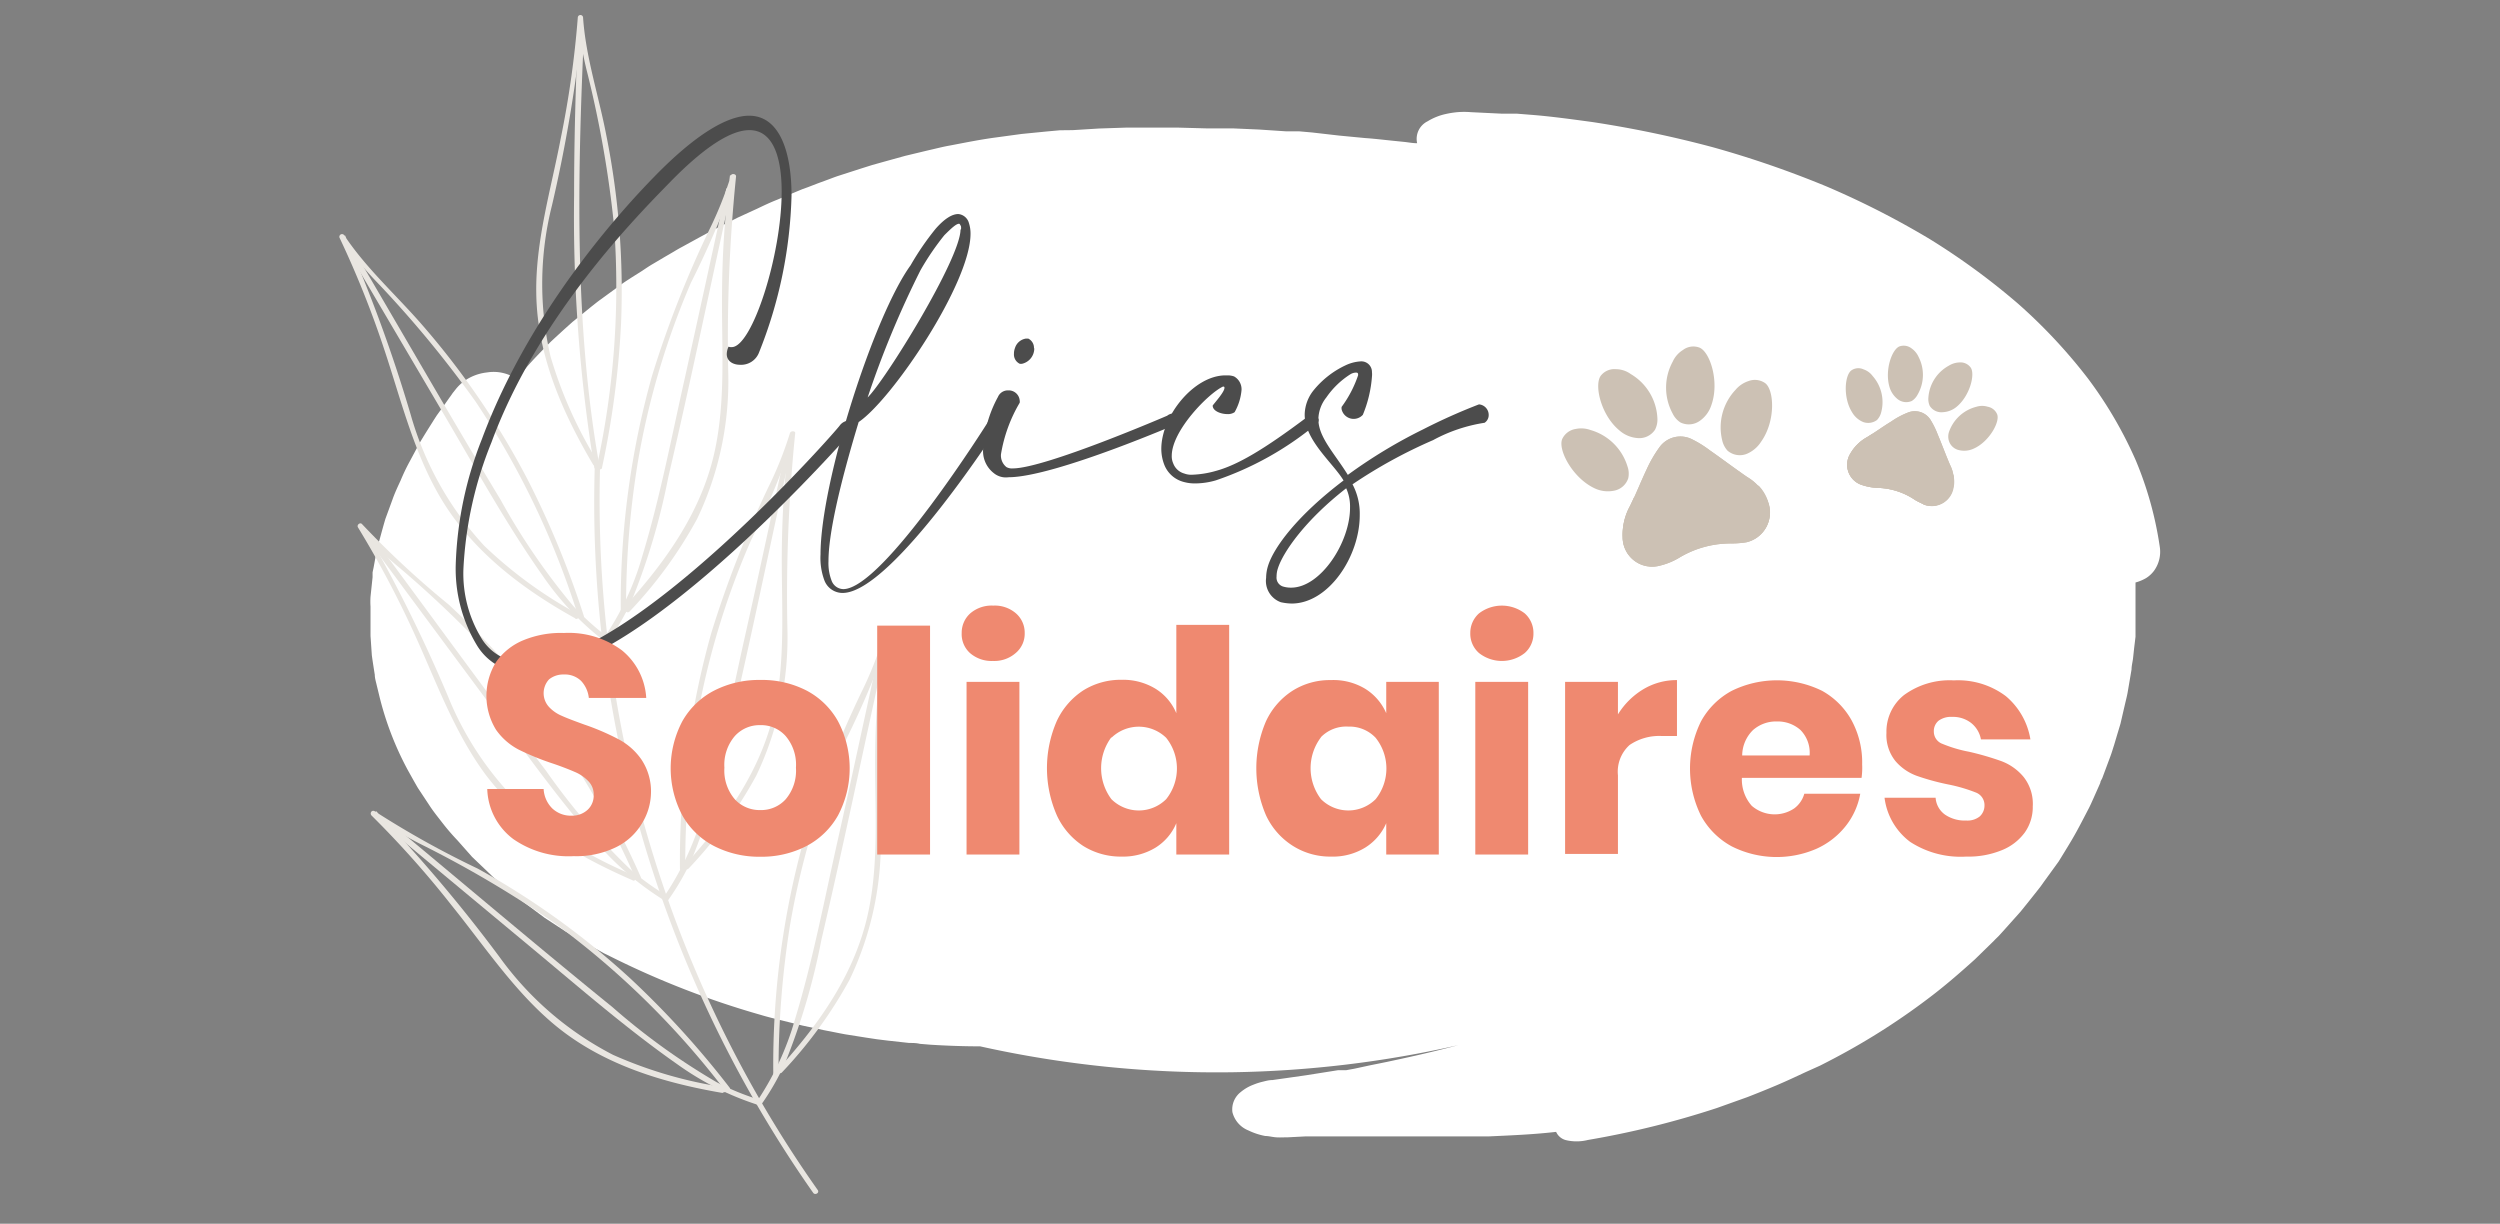 <svg id="Calque_1" data-name="Calque 1" xmlns="http://www.w3.org/2000/svg" viewBox="0 0 169.83 83.13"><rect x="0" y="0" width="169.83" height="83.13" fill="#808080" stroke="none"/><path d="M107.87,77.44a60.62,60.62,0,0,0,8.76-2.17l2.07-.74c.67-.26,1.34-.53,2-.81s1.3-.58,1.94-.88l1-.45.47-.24.46-.24a46.31,46.31,0,0,0,6.72-4.31c1-.77,1.95-1.6,2.87-2.43l1.3-1.27c.1-.11.21-.21.32-.32l.3-.33.59-.66.59-.66.54-.67.54-.68.26-.33.25-.35,1-1.38c.29-.47.58-.94.86-1.41s.53-.94.78-1.42l.37-.71c.13-.24.23-.48.34-.72l.32-.72.16-.36c0-.12.11-.24.15-.37l.54-1.45c.09-.24.16-.49.24-.73l.22-.74.22-.73.17-.74.17-.73c.06-.25.12-.49.16-.74l.25-1.47c0-.25.07-.5.1-.74l.08-.74.09-.74,0-.74,0-.74c0-.24,0-.49,0-.74V39.57a3,3,0,0,0,.72-.3,2,2,0,0,0,.54-.5,2.2,2.2,0,0,0,.39-1.61,24.22,24.22,0,0,0-1.63-5.88,28.08,28.08,0,0,0-3.26-5.58,36.25,36.25,0,0,0-4.74-5.07,47.14,47.14,0,0,0-6-4.39,57.73,57.73,0,0,0-7-3.57A68.06,68.06,0,0,0,116.35,10a75.64,75.64,0,0,0-8.18-1.71c-1.4-.19-2.76-.38-4.15-.49l-1-.08-.52,0-.52,0-2.06-.1a5.51,5.51,0,0,0-.92,0,6.24,6.24,0,0,0-.81.13,4,4,0,0,0-1.21.49,1.33,1.33,0,0,0-.71,1.49c-.29,0-.59-.06-.88-.09l-.88-.09c-.59-.06-1.17-.13-1.76-.17l-1.78-.17L89.14,9l-.9-.08-.9,0-1.8-.12-1.82-.08-.91,0-.9,0-1.82-.05H77.36l-.9,0-1.8.06-1.78.11L72,8.85l-.88.08L69.4,9.1l-1.69.23c-1.07.14-2.1.35-3.15.55-.52.09-1,.22-1.54.34l-1.54.37L60,11l-.75.21-.73.23L57,11.93c-.25.08-.48.17-.72.26l-.71.26-.7.27-.36.13-.34.14-1.38.58c-.46.18-.9.39-1.34.6l-1.33.61-1.29.65-.64.33-.63.34-1.24.68c-.21.11-.41.23-.61.35l-.6.35-.76.45c-.26.15-.49.31-.73.47l-.73.46c-.24.16-.49.31-.71.48l-1.37,1c-.23.16-.44.34-.65.5l-.64.52-.63.51-.59.53-.59.54-.29.27-.27.27c-.36.37-.72.74-1.06,1.11s-.65.76-1,1.15a2.78,2.78,0,0,0-2-.44,3.32,3.32,0,0,0-1.15.34,3,3,0,0,0-.94.75l-.24.3c-.07.1-.14.21-.22.31l-.43.61-.44.61-.2.31-.2.32c-.26.41-.52.83-.77,1.25l-.68,1.27a13.56,13.56,0,0,0-.61,1.28c-.2.43-.4.86-.55,1.29l-.48,1.31c-.13.44-.25.88-.37,1.32-.06.22-.13.43-.17.65l-.14.67-.12.66-.07.33c0,.11,0,.22,0,.33l-.14,1.33a5,5,0,0,0,0,.67l0,.66v1l0,.33.09,1.32c.06.44.13.88.2,1.32,0,.22.07.44.12.66l.16.66a21.13,21.13,0,0,0,1.95,5.13c.23.41.46.83.7,1.24l.8,1.21c.26.4.58.79.88,1.18a14.75,14.75,0,0,0,1,1.16l1,1.13,1.13,1.08.28.27.3.26.62.52.62.51.31.25.33.25,1.34,1,1.41.92c.25.14.48.3.73.44l.75.42.76.42.38.21.39.19a58.81,58.81,0,0,0,10.28,4c.46.14.93.25,1.41.37l1.41.35,1.44.31.72.14.35.07.37.07,1.45.23.73.11.73.09,1.45.16c.24,0,.49,0,.73.06l.73.06c1.13.07,2.26.11,3.36.11a74.08,74.08,0,0,0,17.16,1.76A74.32,74.32,0,0,0,99.06,71c-1.24.33-2.51.63-3.79.91l-1.07.23-.54.11-.55.11L92,72.6l-.55.1-.27,0-.28,0-2.21.35-2.25.32c-.25,0-.48.07-.69.12a4.09,4.09,0,0,0-.59.19,3,3,0,0,0-.88.51,1.49,1.49,0,0,0-.56,1.36,1.81,1.81,0,0,0,1.08,1.24,4.56,4.56,0,0,0,1.15.38c.23,0,.47.07.73.09s.53,0,.81,0l1.16-.06,1.15,0c.75,0,1.51,0,2.26,0h2.24c.37,0,.75,0,1.12,0h3.39l2.28,0c1.52-.07,3.07-.13,4.62-.31a1,1,0,0,0,.66.56A3.15,3.15,0,0,0,107.87,77.44Z" style="fill:#fff"/><path d="M40.77,31.5a81.61,81.61,0,0,0,8.91,39.63,79.79,79.79,0,0,0,5.87,9.71c.14.19-.18.38-.31.19A82,82,0,0,1,40.9,43.39a80,80,0,0,1-.49-11.89.18.18,0,1,1,.36,0Z" style="fill:#e9e6e1"/><path d="M52.87,72.62c2.81-3.08,5.27-6.57,6.13-10.73.72-3.46.42-7,.45-10.56a66.91,66.91,0,0,1,.55-8l.36.05a60,60,0,0,1-3.06,7.21A53.94,53.94,0,0,0,53.66,62.9a61.94,61.94,0,0,0-.77,10,.18.18,0,0,1-.36,0,57.23,57.23,0,0,1,2.13-16.05A71.39,71.39,0,0,1,58.53,47,24.88,24.88,0,0,0,60,43.29c.06-.2.39-.17.36,0a108.82,108.82,0,0,0-.53,13.27,21.63,21.63,0,0,1-2.12,10,30.1,30.1,0,0,1-4.59,6.29c-.15.17-.41-.09-.25-.26Z" style="fill:#e9e6e1"/><path d="M60.08,44.43c-1.43,6.47-2.78,13-4.28,19.41a45.05,45.05,0,0,1-2.47,8.38A17.18,17.18,0,0,1,51.74,75c-.14.19-.45,0-.32-.18A19.53,19.53,0,0,0,54,69.26c1.22-4,2-8.14,2.92-12.23s1.85-8.46,2.78-12.69c.05-.23.4-.14.35.09Z" style="fill:#e9e6e1"/><path d="M46.53,58.76c2.81-3.09,5.27-6.57,6.13-10.73.71-3.46.42-7.06.45-10.57a66.75,66.75,0,0,1,.55-8l.35.05a58.32,58.32,0,0,1-3,7.21A53.44,53.44,0,0,0,47.32,49a61.9,61.9,0,0,0-.77,10,.18.18,0,0,1-.36,0,57.21,57.21,0,0,1,2.13-16,72.62,72.62,0,0,1,3.86-9.87,25,25,0,0,0,1.48-3.7c.06-.19.39-.16.36,0a108.82,108.82,0,0,0-.53,13.27,21.76,21.76,0,0,1-2.12,10A30.1,30.1,0,0,1,46.78,59c-.16.17-.41-.09-.25-.26Z" style="fill:#e9e6e1"/><path d="M53.74,30.57C52.31,37,51,43.53,49.46,50A45.05,45.05,0,0,1,47,58.36a17.18,17.18,0,0,1-1.59,2.76c-.14.19-.45,0-.32-.18a19.53,19.53,0,0,0,2.61-5.54c1.22-4,2-8.14,2.92-12.23s1.84-8.46,2.78-12.7c0-.22.4-.13.35.1Z" style="fill:#e9e6e1"/><path d="M42.46,41.19c2.81-3.08,5.28-6.57,6.13-10.72.72-3.47.42-7.06.46-10.57a64.59,64.59,0,0,1,.54-8L50,12a59.81,59.81,0,0,1-3.06,7.2,53.42,53.42,0,0,0-3.63,12.31,60.92,60.92,0,0,0-.78,10,.18.18,0,0,1-.36,0,57.23,57.23,0,0,1,2.13-16,71.39,71.39,0,0,1,3.87-9.87,25.6,25.6,0,0,0,1.48-3.69c0-.19.38-.16.35.05a108.74,108.74,0,0,0-.53,13.26,21.7,21.7,0,0,1-2.12,10,29.74,29.74,0,0,1-4.58,6.28c-.16.17-.42-.08-.26-.26Z" style="fill:#e9e6e1"/><path d="M49.67,13c-1.42,6.47-2.77,13-4.27,19.41a45.21,45.21,0,0,1-2.48,8.37,17.28,17.28,0,0,1-1.59,2.77c-.13.19-.45,0-.32-.19a18.88,18.88,0,0,0,2.61-5.54c1.22-4,2-8.14,2.92-12.22q1.4-6.36,2.78-12.7c0-.23.4-.13.35.1Z" style="fill:#e9e6e1"/><path d="M39.07,42c-3.6-2-7-4.57-9.14-8.18-1.82-3.08-2.68-6.63-3.8-10a66.45,66.45,0,0,0-3.05-7.64.18.18,0,0,1,.31-.19c1.47,2.22,3.53,4.06,5.27,6.06a53.91,53.91,0,0,1,7.22,10.6,61.85,61.85,0,0,1,3.78,9.19c.07.22-.28.32-.36.09a56.64,56.64,0,0,0-7-14.66,74.2,74.2,0,0,0-6.75-8.16,26,26,0,0,1-2.42-2.93l.31-.19A101.23,101.23,0,0,1,27.9,28.17a21.93,21.93,0,0,0,5,8.91,29.54,29.54,0,0,0,6.35,4.63c.21.11,0,.43-.18.31Z" style="fill:#e9e6e1"/><path d="M24,16.94c3.34,5.67,6.61,11.39,10,17a45.34,45.34,0,0,0,4.92,7.2,17.52,17.52,0,0,0,2.35,2.13c.19.14,0,.45-.18.31a19.56,19.56,0,0,1-4.21-4.45c-2.41-3.41-4.45-7.1-6.56-10.7L23.66,17.12a.18.18,0,0,1,.32-.18Z" style="fill:#e9e6e1"/><path d="M40.29,31.56c-2.1-3.56-3.8-7.43-3.86-11.62-.06-3.57,1-7.06,1.66-10.53A66.75,66.75,0,0,0,39.25,1.2a.18.18,0,0,1,.36,0c.18,2.68,1.07,5.33,1.58,8a53.71,53.71,0,0,1,1,12.78,60.65,60.65,0,0,1-1.29,9.77c0,.23-.4.14-.35-.09a57,57,0,0,0,1.17-16.26A73.89,73.89,0,0,0,39.91,5a24.69,24.69,0,0,1-.66-3.81h.36A99.55,99.55,0,0,1,37.5,13.94a21.79,21.79,0,0,0-.1,10.28,29.41,29.41,0,0,0,3.2,7.15.18.18,0,0,1-.31.19Z" style="fill:#e9e6e1"/><path d="M39.67,2.28c-.4,8.9-.62,18,.64,26.82.12.85.26,1.7.41,2.54,0,.23-.31.33-.35.1A105.64,105.64,0,0,1,39,13.28c0-3.67.1-7.33.26-11,0-.23.38-.23.37,0Z" style="fill:#e9e6e1"/><path d="M43,59.81c-3.8-1.65-7.45-3.8-10-7.17-2.15-2.9-3.38-6.37-4.87-9.63a67.52,67.52,0,0,0-3.81-7.18c-.11-.17.15-.38.28-.22a62,62,0,0,0,5.88,5.46,53.76,53.76,0,0,1,8.25,9.69,61.14,61.14,0,0,1,4.8,8.82c.09.21-.22.4-.32.18a56.83,56.83,0,0,0-8.57-13.84,73.3,73.3,0,0,0-7.5-7.35,23.73,23.73,0,0,1-2.79-2.7l.28-.22a103.09,103.09,0,0,1,5.81,11.67,21.68,21.68,0,0,0,5.89,8.25,29.43,29.43,0,0,0,6.81,3.93c.22.09,0,.4-.18.31Z" style="fill:#e9e6e1"/><path d="M25.33,36.49c3.93,5.29,7.79,10.63,11.77,15.88A45.45,45.45,0,0,0,42.76,59a16.63,16.63,0,0,0,2.57,1.86c.2.12,0,.44-.18.32a19.88,19.88,0,0,1-4.67-4c-2.75-3.14-5.17-6.58-7.65-9.93Q28.93,42,25,36.68c-.14-.19.17-.37.31-.19Z" style="fill:#e9e6e1"/><path d="M49.1,74.25c-4.09-.7-8.16-1.93-11.4-4.61-2.75-2.28-4.76-5.33-7-8.11a66.2,66.2,0,0,0-5.46-6.13c-.14-.14,0-.41.22-.29a62.7,62.7,0,0,0,7,3.9,53.85,53.85,0,0,1,10.35,7.45,61.58,61.58,0,0,1,6.75,7.42c.14.18-.11.44-.26.26A56.65,56.65,0,0,0,37.67,62.71a73.47,73.47,0,0,0-9-5.32,25.38,25.38,0,0,1-3.34-2l.22-.29a103,103,0,0,1,8.39,9.92,21.81,21.81,0,0,0,7.71,6.64,29.22,29.22,0,0,0,7.55,2.2c.23,0,.14.39-.09.35Z" style="fill:#e9e6e1"/><path d="M26.4,55.8C31.47,60,36.49,64.27,41.61,68.42a45.4,45.4,0,0,0,7.08,5.1,17.11,17.11,0,0,0,2.94,1.2.18.18,0,0,1-.1.35A19.72,19.72,0,0,1,46,72.29c-3.41-2.39-6.58-5.15-9.79-7.82q-5.05-4.2-10.11-8.41c-.18-.15.08-.41.26-.26Z" style="fill:#e9e6e1"/><path d="M49.71,23.58c1.37,0,3.39-6.21,3.39-10.57,0-2.36-.6-4.17-2.19-4.17-1.18,0-2.92,1-5.39,3.53-2.15,2.21-8.93,9-12.13,17.67a26.24,26.24,0,0,0-1.91,8.63,8.46,8.46,0,0,0,1.22,4.68A3.42,3.42,0,0,0,35.77,45c7.15,0,20.94-15.61,21.28-16.1a.81.81,0,0,1,.54-.32c.22,0,.36.19.36.45a.68.68,0,0,1,0,.19c-.06.05-14.36,16.49-22.09,16.49a3.88,3.88,0,0,1-3.46-1.87,10.06,10.06,0,0,1-1.44-5.53,25.24,25.24,0,0,1,1.78-8.49C36,21.06,42.26,14.24,44.45,12c2.86-2.94,5-4.14,6.44-4.14,2,0,2.88,2.3,2.88,5.43A30.61,30.61,0,0,1,51.54,24a1.3,1.3,0,0,1-1.27.78c-.47,0-.9-.24-.9-.73a1.29,1.29,0,0,1,.12-.5A.47.47,0,0,0,49.71,23.58Z" style="fill:#4c4c4c"/><path d="M56.28,38.13a3.29,3.29,0,0,0,.21,1.31.87.87,0,0,0,.8.58C60,40,67.1,28.69,67.12,28.66a.71.71,0,0,1,.56-.4c.21,0,.35.15.35.41v0S60.62,40.28,57.24,40.28A1.32,1.32,0,0,1,56,39.42a4.38,4.38,0,0,1-.26-1.76c0-4.91,3.63-16.21,6.12-19.64a18.59,18.59,0,0,1,1.7-2.48c.58-.66,1.1-1,1.54-1h0a.83.83,0,0,1,.72.61,2.29,2.29,0,0,1,.11.73c0,3.37-5.34,11.27-7.6,12.79C57,33.07,56.28,36.31,56.28,38.13Zm9-22.54a.62.62,0,0,0,0-.22c-.06-.12-.09-.17-.13-.17h0c-.19,0-.52.3-1,.78a17.81,17.81,0,0,0-1.62,2.38A65.17,65.17,0,0,0,58.94,27C60.1,25.89,65.25,17.58,65.25,15.59Z" style="fill:#4c4c4c"/><path d="M68,30.85a1,1,0,0,0,.37.88.76.76,0,0,0,.43.09c2.19,0,10.49-3.58,10.49-3.58a.67.67,0,0,1,.41-.15.58.58,0,0,1,.58.45.15.15,0,0,1,0,.12s-8.65,3.76-11.77,3.76a1.29,1.29,0,0,1-1-.28,1.89,1.89,0,0,1-.72-1.69,8.27,8.27,0,0,1,1-3.48.73.73,0,0,1,.69-.45.75.75,0,0,1,.79.68.44.44,0,0,1,0,.16A10.07,10.07,0,0,0,68,30.85Zm2.26-7.19a1.07,1.07,0,0,1-.82,1.05.5.5,0,0,1-.17,0,.7.7,0,0,1-.39-.68,1.07,1.07,0,0,1,.07-.39A.92.92,0,0,1,69.7,23h.15A.7.7,0,0,1,70.24,23.66Z" style="fill:#4c4c4c"/><path d="M83.18,26.35c0-.05,0-.09-.1-.09-1,.47-3.48,3-3.48,4.7a1.18,1.18,0,0,0,.1.52,1.12,1.12,0,0,0,.76.69,1.3,1.3,0,0,0,.51.08A6.64,6.64,0,0,0,82.56,32c1.5-.4,3.29-1.46,6.21-3.65a.65.65,0,0,1,.36-.11c.24,0,.45.13.45.29a.35.35,0,0,1-.17.29,21.5,21.5,0,0,1-6.81,3.81,5.1,5.1,0,0,1-1.39.21,2.84,2.84,0,0,1-.9-.13,1.93,1.93,0,0,1-1.21-1.12,3,3,0,0,1-.21-1.09c0-2.26,2.23-5,4.36-5h.19a1.34,1.34,0,0,1,.39.07,1,1,0,0,1,.51.92A3.69,3.69,0,0,1,83.87,28a.8.8,0,0,1-.49.13c-.43,0-1-.2-1-.58C82.52,27.35,83.18,26.63,83.18,26.35Z" style="fill:#4c4c4c"/><path d="M92.26,25.49c0-.11,0-.18-.15-.18a.79.79,0,0,0-.4.13A5.66,5.66,0,0,0,90.1,27a2.44,2.44,0,0,0-.54,1.48c0,1.22,1.1,2.32,2,3.78a34.37,34.37,0,0,1,5.11-3.09,39.68,39.68,0,0,1,3.8-1.7.72.72,0,0,1,.66.73.62.62,0,0,1-.28.52,10.72,10.72,0,0,0-3.5,1.18,33.49,33.49,0,0,0-5.47,3A4.27,4.27,0,0,1,92.37,35c0,2.81-2.12,6-4.63,6a3.73,3.73,0,0,1-.73-.09,1.53,1.53,0,0,1-1-1.65,2.81,2.81,0,0,1,.13-.82c.39-1.26,2-3.43,5.13-5.8-.72-1.2-2.64-2.72-2.64-4.48a2.71,2.71,0,0,1,.6-1.64,6.17,6.17,0,0,1,2.19-1.71,2.75,2.75,0,0,1,1-.26.72.72,0,0,1,.78.73,1.42,1.42,0,0,1,0,.3,8.37,8.37,0,0,1-.62,2.6.84.84,0,0,1-1.44-.37.5.5,0,0,1,0-.17A7.82,7.82,0,0,0,92.26,25.49ZM86.81,38.61a1.77,1.77,0,0,0-.09.56.63.63,0,0,0,.46.68,1.83,1.83,0,0,0,.53.07c2,0,4-3.07,4-5.42a3,3,0,0,0-.26-1.33C88.66,35.34,87.16,37.51,86.81,38.61Z" style="fill:#4c4c4c"/><path d="M43.57,56a4.16,4.16,0,0,1-1.76,1.57,6.13,6.13,0,0,1-2.83.59A6.58,6.58,0,0,1,34.87,57a4.41,4.41,0,0,1-1.77-3.4h3.83a2,2,0,0,0,.59,1.32,1.83,1.83,0,0,0,1.32.49A1.54,1.54,0,0,0,39.93,55a1.31,1.31,0,0,0,.4-1,1.27,1.27,0,0,0-.37-.94,2.72,2.72,0,0,0-.91-.62c-.37-.16-.87-.36-1.52-.58a17.67,17.67,0,0,1-2.3-.94,4.32,4.32,0,0,1-1.53-1.34,4.38,4.38,0,0,1,0-4.61,4.23,4.23,0,0,1,1.86-1.48A6.67,6.67,0,0,1,38.31,43a6.07,6.07,0,0,1,3.94,1.18,4.5,4.5,0,0,1,1.65,3.23H40a2,2,0,0,0-.53-1.16,1.58,1.58,0,0,0-1.17-.43,1.53,1.53,0,0,0-1,.33,1.38,1.38,0,0,0,0,1.88,2.5,2.5,0,0,0,.87.6c.35.16.86.35,1.52.59a16.22,16.22,0,0,1,2.33,1,4.38,4.38,0,0,1,1.55,1.37,3.9,3.9,0,0,1,.65,2.36A4.09,4.09,0,0,1,43.57,56Z" style="fill:#ef8970"/><path d="M54.77,46.9A5.24,5.24,0,0,1,56.93,49a6.86,6.86,0,0,1,0,6.39,5.24,5.24,0,0,1-2.16,2.09,6.64,6.64,0,0,1-3.12.72,6.71,6.71,0,0,1-3.13-.72,5.26,5.26,0,0,1-2.17-2.09,6.86,6.86,0,0,1,0-6.39,5.26,5.26,0,0,1,2.17-2.09,6.71,6.71,0,0,1,3.13-.72A6.64,6.64,0,0,1,54.77,46.9ZM49.92,50a3,3,0,0,0-.71,2.15,3,3,0,0,0,.71,2.15,2.29,2.29,0,0,0,1.73.73,2.25,2.25,0,0,0,1.72-.73,3,3,0,0,0,.7-2.15,3,3,0,0,0-.7-2.15,2.23,2.23,0,0,0-1.72-.74A2.26,2.26,0,0,0,49.92,50Z" style="fill:#ef8970"/><path d="M63.18,42.5V58.05H59.59V42.5Z" style="fill:#ef8970"/><path d="M65.91,41.67a2.22,2.22,0,0,1,1.56-.53,2.2,2.2,0,0,1,1.55.53A1.74,1.74,0,0,1,69.61,43,1.71,1.71,0,0,1,69,44.36a2.2,2.2,0,0,1-1.55.54,2.23,2.23,0,0,1-1.56-.54A1.73,1.73,0,0,1,65.33,43,1.76,1.76,0,0,1,65.91,41.67Zm3.34,4.65V58.05H65.66V46.32Z" style="fill:#ef8970"/><path d="M78.5,46.79a3.57,3.57,0,0,1,1.41,1.66v-6H83.5V58.05H79.91V55.92a3.57,3.57,0,0,1-1.41,1.66,4.24,4.24,0,0,1-2.31.61,4.8,4.8,0,0,1-2.6-.72,4.94,4.94,0,0,1-1.8-2.09,8,8,0,0,1,0-6.4,5,5,0,0,1,1.8-2.08,4.8,4.8,0,0,1,2.6-.72A4.24,4.24,0,0,1,78.5,46.79Zm-3,3.29a3.52,3.52,0,0,0,0,4.21,2.64,2.64,0,0,0,3.72,0,3.34,3.34,0,0,0,0-4.17,2.67,2.67,0,0,0-3.72,0Z" style="fill:#ef8970"/><path d="M92.74,46.79a3.67,3.67,0,0,1,1.43,1.66V46.32h3.57V58.05H94.17V55.92a3.67,3.67,0,0,1-1.43,1.66,4.19,4.19,0,0,1-2.31.61,4.74,4.74,0,0,1-2.59-.72A4.89,4.89,0,0,1,86,55.38,8.09,8.09,0,0,1,86,49a4.93,4.93,0,0,1,1.81-2.08,4.74,4.74,0,0,1,2.59-.72A4.19,4.19,0,0,1,92.74,46.79Zm-3,3.29a3.48,3.48,0,0,0,0,4.21,2.63,2.63,0,0,0,3.71,0,3.34,3.34,0,0,0,0-4.17,2.43,2.43,0,0,0-1.85-.76A2.4,2.4,0,0,0,89.73,50.08Z" style="fill:#ef8970"/><path d="M100.47,41.67a2.55,2.55,0,0,1,3.11,0,1.77,1.77,0,0,1,.59,1.36,1.74,1.74,0,0,1-.59,1.33,2.51,2.51,0,0,1-3.11,0A1.74,1.74,0,0,1,99.88,43,1.77,1.77,0,0,1,100.47,41.67Zm3.34,4.65V58.05h-3.59V46.32Z" style="fill:#ef8970"/><path d="M111.62,46.83a4.4,4.4,0,0,1,2.3-.63V50h-1a3.58,3.58,0,0,0-2.22.61,2.44,2.44,0,0,0-.79,2.06v5.34h-3.59V46.32h3.59v2.21A5.14,5.14,0,0,1,111.62,46.83Z" style="fill:#ef8970"/><path d="M126.46,52.84h-8.13a2.7,2.7,0,0,0,.67,1.9,2.38,2.38,0,0,0,2.88.18,1.86,1.86,0,0,0,.69-1h3.8a4.91,4.91,0,0,1-1,2.21,5.29,5.29,0,0,1-2,1.54,6.79,6.79,0,0,1-5.72-.17,5.21,5.21,0,0,1-2.1-2.09,7.25,7.25,0,0,1,0-6.4,5.17,5.17,0,0,1,2.09-2.08,6.95,6.95,0,0,1,6.14,0,5.15,5.15,0,0,1,2,2,6,6,0,0,1,.72,3A5,5,0,0,1,126.46,52.84Zm-4.15-3.25a2.32,2.32,0,0,0-1.59-.58,2.37,2.37,0,0,0-1.64.59,2.45,2.45,0,0,0-.73,1.72h4.58A2.2,2.2,0,0,0,122.31,49.59Z" style="fill:#ef8970"/><path d="M136.26,47.29a4.85,4.85,0,0,1,1.67,2.94h-3.36a1.85,1.85,0,0,0-.67-1.12,2,2,0,0,0-1.29-.41,1.42,1.42,0,0,0-.92.26.92.92,0,0,0-.32.75.88.88,0,0,0,.58.82,9.14,9.14,0,0,0,1.82.54,19.4,19.4,0,0,1,2.2.64,3.62,3.62,0,0,1,1.49,1.06,2.94,2.94,0,0,1,.63,2,3,3,0,0,1-.54,1.78A3.58,3.58,0,0,1,136,57.75a6,6,0,0,1-2.43.44,6.3,6.3,0,0,1-3.81-1,4.43,4.43,0,0,1-1.74-3h3.47a1.53,1.53,0,0,0,.64,1.15,2.38,2.38,0,0,0,1.44.4,1.33,1.33,0,0,0,.92-.28,1,1,0,0,0,.32-.75.91.91,0,0,0-.58-.87,10.74,10.74,0,0,0-1.88-.55,16.21,16.21,0,0,1-2.15-.59,3.46,3.46,0,0,1-1.44-1,2.82,2.82,0,0,1-.61-1.92,3.17,3.17,0,0,1,1.19-2.56,5.24,5.24,0,0,1,3.39-1A5.4,5.4,0,0,1,136.26,47.29Z" style="fill:#ef8970"/><path d="M118.63,36.84a6.74,6.74,0,0,1-1,.08,6.75,6.75,0,0,0-3.61,1,4.73,4.73,0,0,1-1.41.54,2,2,0,0,1-2.38-1.94,4.06,4.06,0,0,1,.5-2.13c.4-.81.73-1.66,1.12-2.48a8.58,8.58,0,0,1,.92-1.58,1.75,1.75,0,0,1,2.21-.47,7.4,7.4,0,0,1,1.17.73c.86.6,1.69,1.23,2.55,1.82a3.23,3.23,0,0,1,1.42,1.75A2.06,2.06,0,0,1,118.63,36.84Z" style="fill:#ccc1b4"/><path d="M115.41,23.6a1.17,1.17,0,0,0-1.09.18,1.79,1.79,0,0,0-.69.79,3.69,3.69,0,0,0,0,3.53,1.47,1.47,0,0,0,.53.6,1.29,1.29,0,0,0,1.31-.11,2.08,2.08,0,0,0,.79-1.08C116.83,25.9,116.14,23.83,115.41,23.6Z" style="fill:#ccc1b4"/><path d="M119.87,26a1.22,1.22,0,0,0-1.1-.11,1.94,1.94,0,0,0-.87.59,3.72,3.72,0,0,0-.91,3.42,1.55,1.55,0,0,0,.36.71,1.28,1.28,0,0,0,1.29.23,2.15,2.15,0,0,0,1-.84C120.66,28.56,120.52,26.39,119.87,26Z" style="fill:#ccc1b4"/><path d="M108.78,25.48a1.17,1.17,0,0,1,1-.4,1.73,1.73,0,0,1,1,.33,3.68,3.68,0,0,1,1.81,3,1.5,1.5,0,0,1-.16.78,1.28,1.28,0,0,1-1.18.57,2.11,2.11,0,0,1-1.24-.52C108.72,28.18,108.26,26.05,108.78,25.48Z" style="fill:#ccc1b4"/><path d="M106.14,29.79a1.22,1.22,0,0,1,.9-.65,1.85,1.85,0,0,1,1,.07,3.69,3.69,0,0,1,2.52,2.48,1.46,1.46,0,0,1,.05.8,1.26,1.26,0,0,1-1,.85,2.1,2.1,0,0,1-1.33-.19C106.78,32.42,105.79,30.48,106.14,29.79Z" style="fill:#ccc1b4"/><path d="M114.49,36.22c-2.26.34-3-1.71-3.5-2.42-.08.19-.17.37-.26.56a4.06,4.06,0,0,0-.5,2.13,2,2,0,0,0,2.38,1.94,4.73,4.73,0,0,0,1.41-.54,6.75,6.75,0,0,1,3.61-1,6.74,6.74,0,0,0,1-.08,2.06,2.06,0,0,0,1.49-2.71,2.74,2.74,0,0,0-.65-1.11C118.43,33.11,117.09,35.82,114.49,36.22Z" style="fill:#ccc1b4"/><path d="M118.63,36.84a6.74,6.74,0,0,1-1,.08,6.75,6.75,0,0,0-3.61,1,4.73,4.73,0,0,1-1.41.54,2,2,0,0,1-2.38-1.94,4.06,4.06,0,0,1,.5-2.13c.4-.81.73-1.66,1.12-2.48a8.58,8.58,0,0,1,.92-1.58,1.75,1.75,0,0,1,2.21-.47,7.4,7.4,0,0,1,1.17.73c.86.6,1.69,1.23,2.55,1.82a3.23,3.23,0,0,1,1.42,1.75A2.06,2.06,0,0,1,118.63,36.84Z" style="fill:#ccc1b4"/><path d="M130.7,34.28c-.21-.12-.45-.21-.64-.34a4.76,4.76,0,0,0-2.58-.8,3.84,3.84,0,0,1-1.07-.22,1.44,1.44,0,0,1-.71-2.11,2.94,2.94,0,0,1,1.13-1.11c.56-.34,1.09-.73,1.65-1.07a5.48,5.48,0,0,1,1.17-.62,1.26,1.26,0,0,1,1.53.57,5.77,5.77,0,0,1,.44.9c.29.69.55,1.4.85,2.1a2.33,2.33,0,0,1,.19,1.62A1.49,1.49,0,0,1,130.7,34.28Z" style="fill:#ccc1b4"/><path d="M133.85,24.94a.85.85,0,0,0-.73-.32,1.46,1.46,0,0,0-.73.22A2.68,2.68,0,0,0,131,27a1.13,1.13,0,0,0,.09.57A.94.94,0,0,0,132,28a1.58,1.58,0,0,0,.91-.36C133.83,26.89,134.21,25.36,133.85,24.94Z" style="fill:#ccc1b4"/><path d="M135.66,28.12a.86.86,0,0,0-.63-.49,1.29,1.29,0,0,0-.76,0,2.66,2.66,0,0,0-1.88,1.74,1,1,0,0,0,0,.57.92.92,0,0,0,.7.64,1.52,1.52,0,0,0,1-.11C135.14,30,135.9,28.62,135.66,28.12Z" style="fill:#ccc1b4"/><path d="M129.07,23.52a.87.87,0,0,1,.79.15,1.42,1.42,0,0,1,.48.59,2.67,2.67,0,0,1-.08,2.56,1.12,1.12,0,0,1-.39.42.94.94,0,0,1-.94-.11,1.63,1.63,0,0,1-.56-.8C128,25.15,128.54,23.67,129.07,23.52Z" style="fill:#ccc1b4"/><path d="M125.8,25.14a.83.83,0,0,1,.79-.05,1.29,1.29,0,0,1,.62.45,2.68,2.68,0,0,1,.58,2.48,1.16,1.16,0,0,1-.28.51,1,1,0,0,1-.94.14,1.56,1.56,0,0,1-.74-.64C125.17,27,125.32,25.42,125.8,25.14Z" style="fill:#ccc1b4"/><path d="M128.41,32.29c-1.51-.66-1.2-2.22-1.2-2.83l-.38.24a2.94,2.94,0,0,0-1.13,1.11,1.44,1.44,0,0,0,.71,2.11,3.84,3.84,0,0,0,1.07.22,4.76,4.76,0,0,1,2.58.8c.19.13.43.22.64.34a1.49,1.49,0,0,0,2-1.08,2,2,0,0,0,0-.94C132,31.92,130.15,33.05,128.41,32.29Z" style="fill:#ccc1b4"/><path d="M130.7,34.28c-.21-.12-.45-.21-.64-.34a4.76,4.76,0,0,0-2.58-.8,3.84,3.84,0,0,1-1.07-.22,1.44,1.44,0,0,1-.71-2.11,2.94,2.94,0,0,1,1.13-1.11c.56-.34,1.09-.73,1.65-1.07a5.48,5.48,0,0,1,1.17-.62,1.26,1.26,0,0,1,1.53.57,5.77,5.77,0,0,1,.44.9c.29.69.55,1.4.85,2.1a2.33,2.33,0,0,1,.19,1.62A1.49,1.49,0,0,1,130.7,34.28Z" style="fill:#ccc1b4"/></svg>